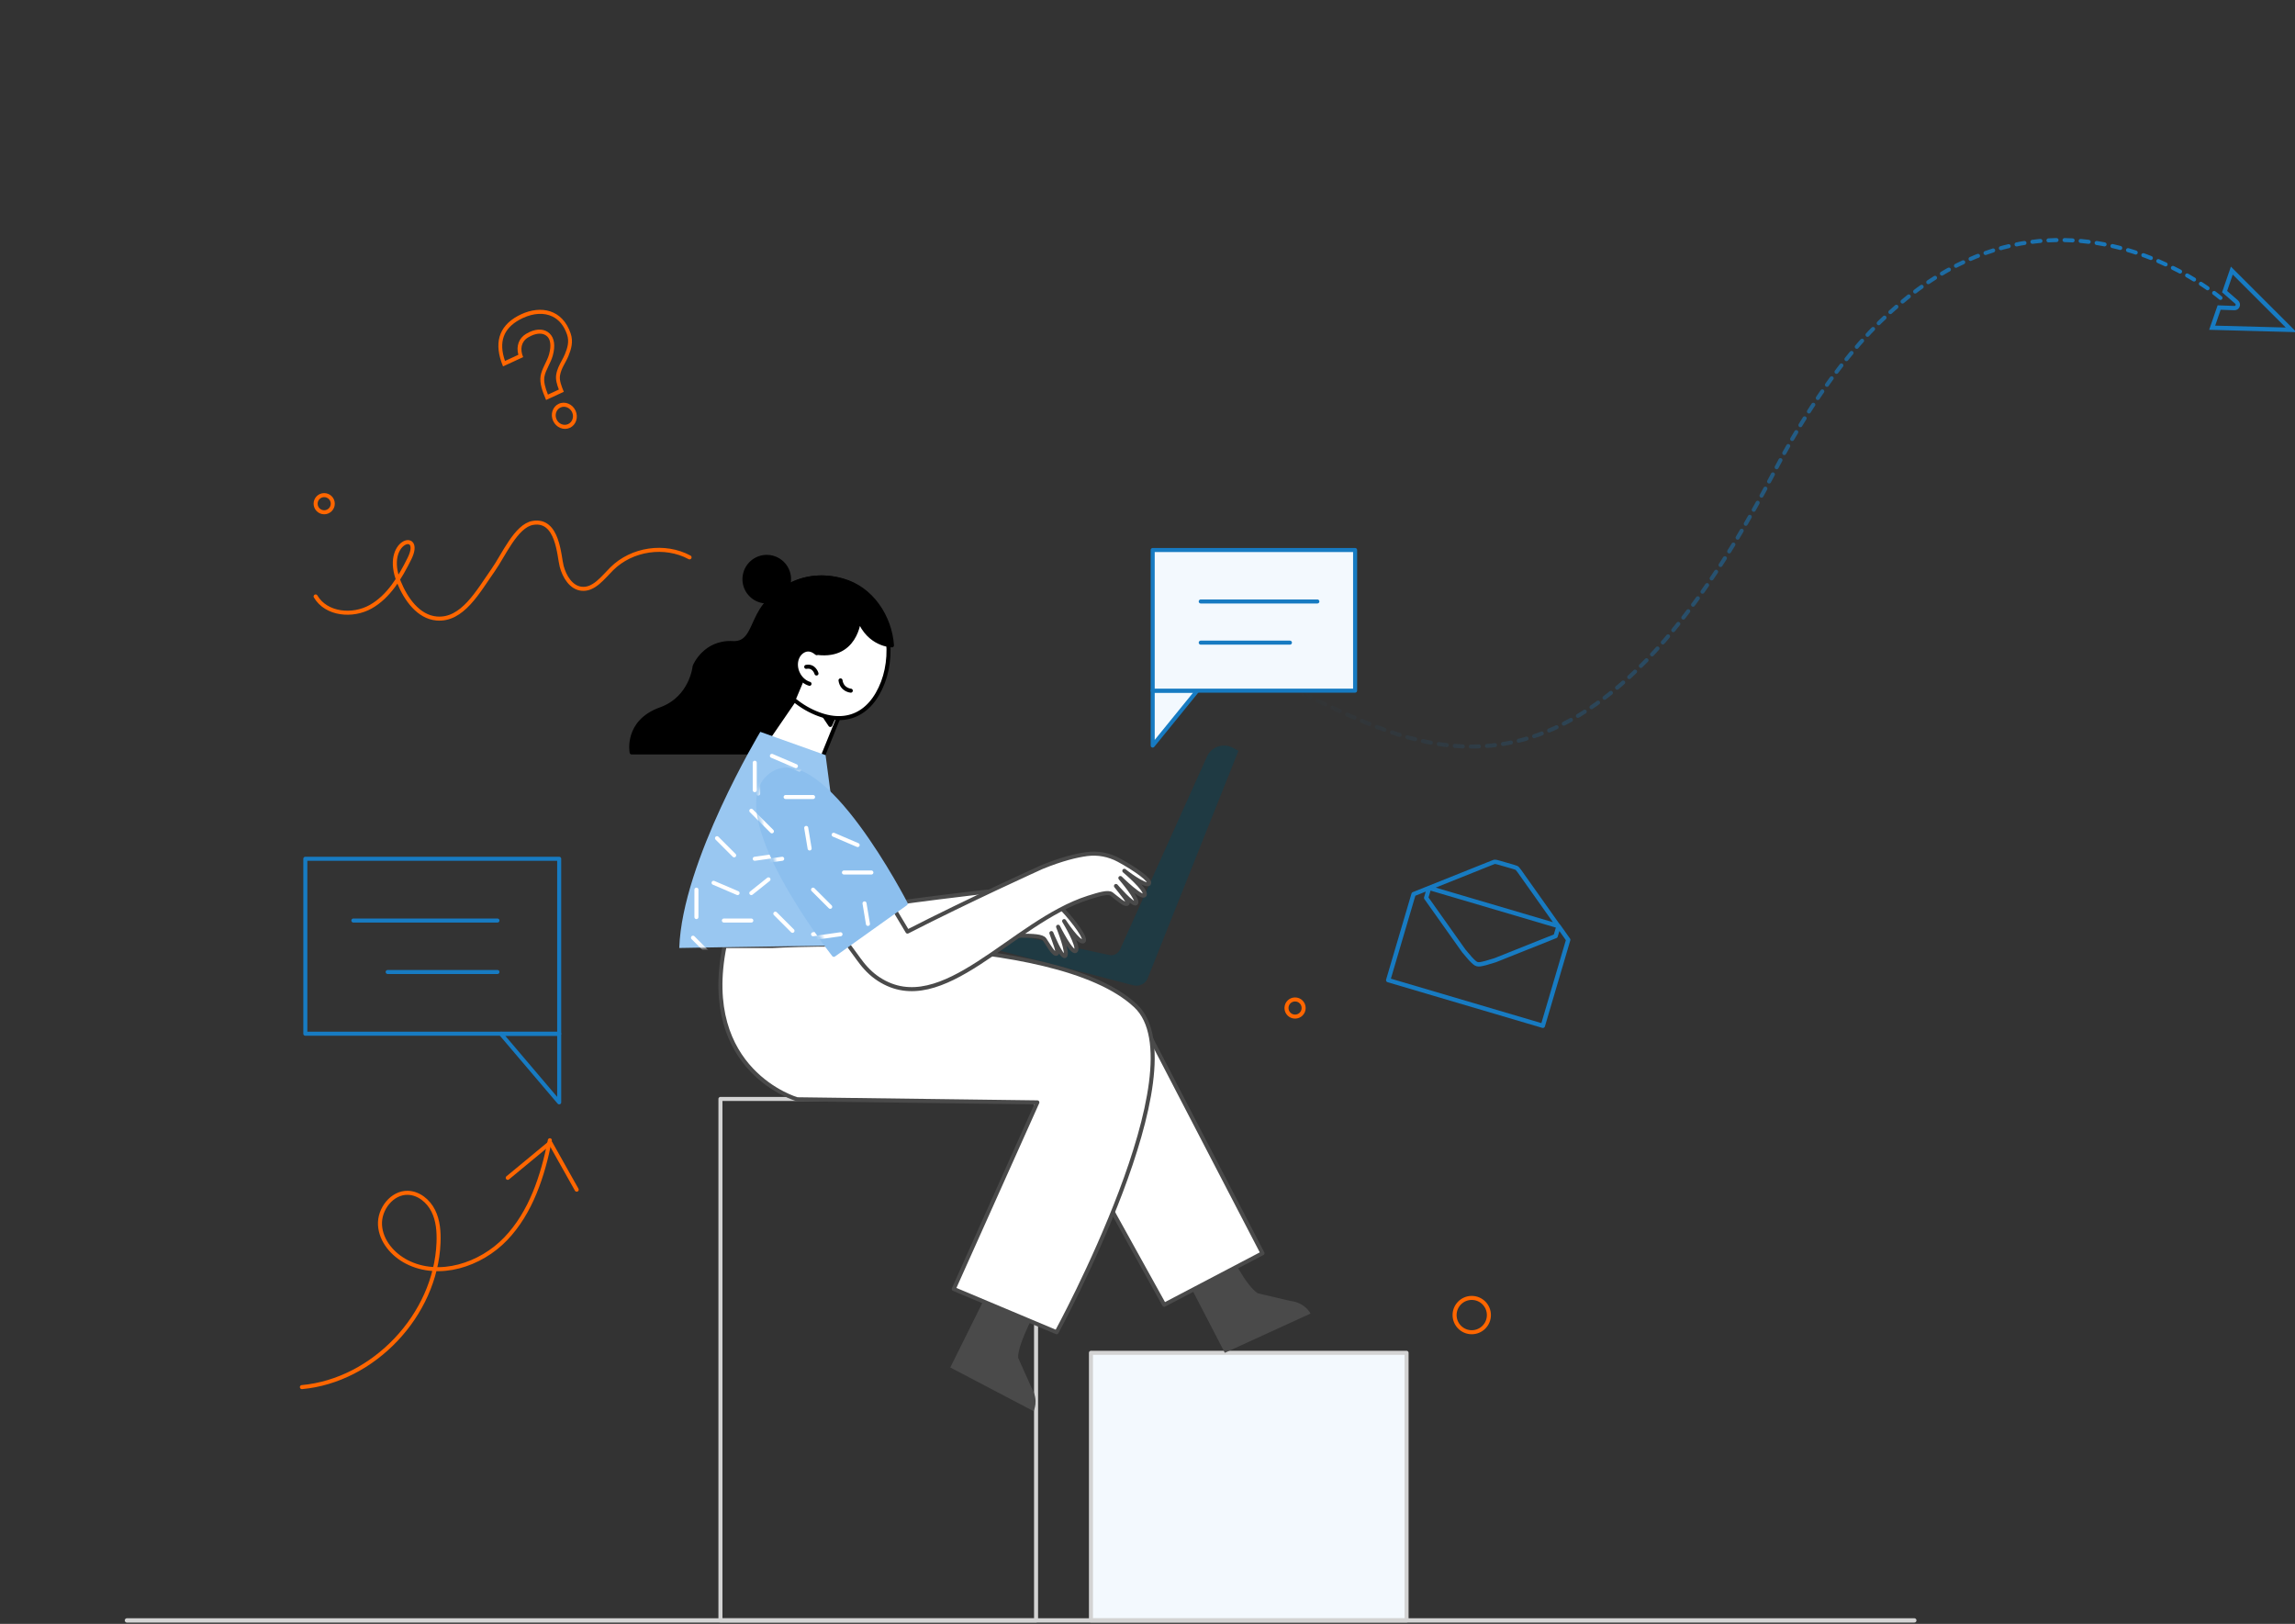 <svg width="530" height="375" viewBox="0 0 530 375" fill="none" xmlns="http://www.w3.org/2000/svg">
<rect x="0" y="0" width="530" height="375" fill="#333333" stroke="none"/>
<path d="M166.376 253.775H239.264V374.199H166.376V253.775Z" stroke="#D3D3D3" stroke-width="0.931" stroke-linecap="round" stroke-linejoin="round"/>
<path d="M251.94 312.403H324.828V374.199H251.94V312.403Z" fill="#F3F9FE" stroke="#D3D3D3" stroke-width="0.931" stroke-linecap="round" stroke-linejoin="round"/>
<path d="M442.082 374.199L29.314 374.199" stroke="#D3D3D3" stroke-linecap="round" stroke-linejoin="round"/>
<path d="M297.098 232.78C297.098 233.877 297.982 234.761 299.079 234.761C300.176 234.761 301.06 233.877 301.06 232.78C301.06 231.683 300.176 230.799 299.079 230.799C297.982 230.799 297.098 231.683 297.098 232.78Z" stroke="#FF6600" stroke-width="0.931" stroke-linecap="round" stroke-linejoin="round"/>
<path d="M74.869 118.298C73.775 118.298 72.888 117.411 72.888 116.318C72.888 115.224 73.775 114.337 74.869 114.337C75.963 114.337 76.85 115.224 76.85 116.318C76.85 117.411 75.963 118.298 74.869 118.298Z" stroke="#FF6600" stroke-width="0.931" stroke-linecap="round" stroke-linejoin="round"/>
<path d="M335.919 303.687C335.919 305.874 337.693 307.649 339.88 307.649C342.068 307.649 343.842 305.874 343.842 303.687C343.842 301.5 342.068 299.726 339.88 299.726C337.693 299.726 335.919 301.5 335.919 303.687Z" stroke="#FF6600" stroke-width="0.931" stroke-linecap="round" stroke-linejoin="round"/>
<path opacity="0.4" d="M211.655 210.899L256.118 220.537C257.112 220.749 258.126 220.278 258.606 219.381L278.863 174.443C279.977 172.357 282.578 171.567 284.673 172.669L286.007 173.373L264.976 226.083L264.943 226.142C264.329 227.291 263.002 227.869 261.741 227.537L207.573 213.476C208.007 211.657 209.821 210.514 211.662 210.899H211.655Z" fill="#00455C"/>
<path d="M284.061 289.427C284.061 289.427 287.734 296.945 290.463 298.656L297.951 300.413C301.47 300.828 302.645 303.34 302.645 303.34L282.852 312.402L273.331 294.011L284.054 289.427H284.061Z" fill="#4A4A4A"/>
<path d="M183.013 224.468C183.013 224.468 229.457 226.206 251.245 229.503C257.547 230.459 262.997 234.399 265.925 240.045L291.553 289.409L268.853 301.311L242.567 253.877L194.772 252.457L183.013 224.461V224.468Z" fill="white" stroke="#4A4A4A" stroke-width="0.931" stroke-linecap="round" stroke-linejoin="round"/>
<path d="M181.033 213.399C181.641 215.421 182.562 217.349 183.87 219.011C194.779 232.859 217.396 215.935 235.881 216.075C238.431 216.095 240.694 216.141 241.242 216.962C242.163 218.337 243.251 220.319 243.919 220.266C244.687 220.199 243.485 217.503 242.804 215.474C242.804 215.474 245.08 221.087 245.915 220.78C246.923 220.406 244.353 214.013 244.353 214.013C244.353 214.013 247.624 220.559 248.465 219.545C249.306 218.531 245.748 212.705 245.748 212.705C245.748 212.705 249.113 217.897 250.194 217.376C251.069 216.949 248.218 212.998 245.287 209.868C243.552 208.02 241.295 206.745 238.799 206.271C236.415 205.817 232.911 205.537 227.904 205.904C227.904 205.904 209.225 207.986 193.67 210.516L187.642 182.633C186.901 179.203 184.304 176.394 180.88 175.606C178.203 174.992 175.192 175.266 173.216 178.382C171.814 180.598 171.58 183.354 172.368 185.857L181.033 213.412V213.399Z" fill="white" stroke="#4A4A4A" stroke-width="0.931" stroke-linecap="round" stroke-linejoin="round"/>
<path d="M240.049 301.102C240.049 301.102 234.869 310.411 235.132 313.562L238.219 320.466C240.002 323.466 238.678 325.871 238.678 325.871L219.457 315.789L228.608 297.349L240.056 301.095L240.049 301.102Z" fill="#4A4A4A"/>
<path d="M178.277 218.478C178.277 218.478 243.477 214.628 262.262 232.28C277.401 246.509 244.012 307.649 244.012 307.649L220.253 297.664L239.565 254.571L184.082 253.85C184.082 253.85 161.526 247.417 167.33 218.478H178.284H178.277Z" fill="white" stroke="#4A4A4A" stroke-width="0.931" stroke-linecap="round" stroke-linejoin="round"/>
<path d="M145.867 173.757C145.867 173.757 144.474 166.694 152.533 163.802C159.747 161.214 160.417 153.88 160.417 153.88C160.417 153.88 162.721 148.142 169.225 148.506C175.73 148.863 172.461 137.975 183.54 135.811C185.202 135.487 186.736 136.142 188.075 137.247C192.188 140.636 192.858 146.639 189.924 151.061L174.846 173.75H145.867V173.757Z" fill="black" stroke="black" stroke-width="0.931" stroke-linecap="round" stroke-linejoin="round"/>
<path d="M187.808 180.094L194.896 162.61L188.724 153.95L173.505 176.148L187.808 180.094Z" fill="white" stroke="black" stroke-width="0.931" stroke-linecap="round" stroke-linejoin="round"/>
<path d="M191.751 167.418L188.559 162.665L193.312 163.906L191.751 167.418Z" fill="black" stroke="black" stroke-width="0.931" stroke-linecap="round" stroke-linejoin="round"/>
<path d="M176.2 141.338C172.39 148.784 178.993 159.853 186.848 163.934C194.702 168.015 200.95 165.357 203.917 157.533C206.682 150.228 205.176 139.328 197.327 135.247C189.473 131.166 180.017 133.891 176.2 141.338Z" fill="white" stroke="black" stroke-width="0.931" stroke-linecap="round" stroke-linejoin="round"/>
<path d="M175.924 143.31C178.389 135.499 186.206 131.687 194.633 134.041C201.265 135.894 205.538 142.434 205.988 149.035C205.896 149.062 200.635 148.895 198.389 143.01C198.389 143.01 197.767 152.48 187.869 150.64L183.47 161.08C177.6 158.338 173.188 151.958 175.918 143.31H175.924Z" fill="black" stroke="black" stroke-width="0.931" stroke-linecap="round" stroke-linejoin="round"/>
<path d="M196.481 159.496C196.481 159.496 194.431 159.348 194.105 157.119Z" fill="white"/>
<path d="M196.481 159.496C196.481 159.496 194.431 159.348 194.105 157.119" stroke="black" stroke-width="0.931" stroke-linecap="round" stroke-linejoin="round"/>
<path d="M186.95 157.911C186.017 157.63 185.137 156.963 184.533 155.98C183.318 154.014 183.66 151.533 185.288 150.426C186.398 149.677 187.554 149.945 188.559 150.811" fill="white"/>
<path d="M186.95 157.911C186.017 157.63 185.137 156.963 184.533 155.98C183.318 154.014 183.66 151.533 185.288 150.426C186.398 149.677 187.554 149.945 188.559 150.811" stroke="black" stroke-width="0.931" stroke-linecap="round" stroke-linejoin="round"/>
<path d="M188.559 155.535C188.559 155.535 188.035 153.639 186.182 153.995Z" fill="white"/>
<path d="M188.559 155.535C188.559 155.535 188.035 153.639 186.182 153.995" stroke="black" stroke-width="0.931" stroke-linecap="round" stroke-linejoin="round"/>
<path d="M182.212 134.036C182.051 136.879 179.618 139.05 176.782 138.889C173.939 138.727 171.768 136.294 171.93 133.458C172.091 130.616 174.524 128.445 177.36 128.606C180.203 128.767 182.374 131.2 182.212 134.036Z" fill="black" stroke="black" stroke-width="0.931" stroke-linecap="round" stroke-linejoin="round"/>
<path d="M190.653 174.382L175.583 169.003C175.583 169.003 157.516 198.981 156.868 218.915C156.868 218.915 178.154 218.522 196.481 218.315L190.653 174.375V174.382Z" fill="#99C7F1"/>
<mask id="mask0_287_32417" style="mask-type:luminance" maskUnits="userSpaceOnUse" x="156" y="169" width="41" height="50">
<path d="M190.653 174.382L175.583 169.003C175.583 169.003 157.516 198.981 156.868 218.915C156.868 218.915 178.154 218.522 196.481 218.315L190.653 174.375V174.382Z" fill="white"/>
</mask>
<g mask="url(#mask0_287_32417)">
<path d="M186.974 183.264H180.636" stroke="white" stroke-width="0.931" stroke-linecap="round" stroke-linejoin="round"/>
<path d="M183.805 176.926L178.259 174.549" stroke="white" stroke-width="0.931" stroke-linecap="round" stroke-linejoin="round"/>
<path d="M174.298 176.133V182.471" stroke="white" stroke-width="0.931" stroke-linecap="round" stroke-linejoin="round"/>
<path d="M177.467 191.186L173.505 187.225" stroke="white" stroke-width="0.931" stroke-linecap="round" stroke-linejoin="round"/>
<path d="M185.389 190.394L186.182 195.148" stroke="white" stroke-width="0.931" stroke-linecap="round" stroke-linejoin="round"/>
<path d="M179.844 197.524L174.298 198.317" stroke="white" stroke-width="0.931" stroke-linecap="round" stroke-linejoin="round"/>
<path d="M169.544 197.524L165.583 193.563" stroke="white" stroke-width="0.931" stroke-linecap="round" stroke-linejoin="round"/>
<path d="M177.467 203.07L173.505 206.239" stroke="white" stroke-width="0.931" stroke-linecap="round" stroke-linejoin="round"/>
<path d="M173.506 212.577H167.168" stroke="white" stroke-width="0.931" stroke-linecap="round" stroke-linejoin="round"/>
<path d="M170.337 206.239L164.791 203.862" stroke="white" stroke-width="0.931" stroke-linecap="round" stroke-linejoin="round"/>
<path d="M160.83 205.447V211.785" stroke="white" stroke-width="0.931" stroke-linecap="round" stroke-linejoin="round"/>
<path d="M163.999 220.5L160.038 216.539" stroke="white" stroke-width="0.931" stroke-linecap="round" stroke-linejoin="round"/>
<path d="M200.443 200.693H194.105" stroke="white" stroke-width="0.931" stroke-linecap="round" stroke-linejoin="round"/>
<path d="M197.274 194.355L191.729 191.979" stroke="white" stroke-width="0.931" stroke-linecap="round" stroke-linejoin="round"/>
<path d="M190.936 208.616L186.974 204.655" stroke="white" stroke-width="0.931" stroke-linecap="round" stroke-linejoin="round"/>
<path d="M193.313 214.954L187.768 215.746" stroke="white" stroke-width="0.931" stroke-linecap="round" stroke-linejoin="round"/>
<path d="M183.014 214.954L179.052 210.993" stroke="white" stroke-width="0.931" stroke-linecap="round" stroke-linejoin="round"/>
</g>
<path d="M198.49 221.739C199.704 223.44 201.177 224.964 202.938 226.107C217.628 235.67 233.772 212.879 251.343 207.296C253.771 206.528 255.931 205.871 256.705 206.469C258.012 207.474 259.665 208.991 260.279 208.728C260.986 208.433 258.999 206.278 257.718 204.597C257.718 204.597 261.639 209.135 262.333 208.597C263.173 207.933 258.732 202.758 258.732 202.758C258.732 202.758 263.887 207.861 264.367 206.653C264.847 205.444 259.645 201.096 259.645 201.096C259.645 201.096 264.467 204.906 265.327 204.085C266.027 203.415 262.079 200.604 258.318 198.587C256.091 197.392 253.551 196.899 251.037 197.228C248.636 197.543 245.222 198.357 240.587 200.249C240.587 200.249 223.523 207.966 209.573 215.132L195.103 190.942C193.322 187.96 189.975 186.148 186.48 186.469C183.746 186.719 180.979 187.908 180.086 191.435C179.452 193.937 180.099 196.584 181.626 198.679L198.483 221.746L198.49 221.739Z" fill="white" stroke="#4A4A4A" stroke-width="0.931" stroke-linecap="round" stroke-linejoin="round"/>
<path d="M209.157 208.673L192.565 220.5C192.565 220.5 166.088 186.869 178.317 178.749C189.857 171.083 209.157 208.673 209.157 208.673Z" fill="#8CBFEE" stroke="#8CBFEE" stroke-width="0.931" stroke-linecap="round" stroke-linejoin="round"/>
<mask id="mask1_287_32417" style="mask-type:luminance" maskUnits="userSpaceOnUse" x="175" y="177" width="35" height="44">
<path d="M209.157 208.673L192.565 220.5C192.565 220.5 166.088 186.869 178.317 178.749C189.857 171.083 209.157 208.673 209.157 208.673Z" fill="white"/>
</mask>
<g mask="url(#mask1_287_32417)">
<path d="M187.767 184.056H181.429" stroke="white" stroke-width="0.931" stroke-linecap="round" stroke-linejoin="round"/>
<path d="M184.598 177.718L179.052 175.341" stroke="white" stroke-width="0.931" stroke-linecap="round" stroke-linejoin="round"/>
<path d="M175.09 176.925V183.263" stroke="white" stroke-width="0.931" stroke-linecap="round" stroke-linejoin="round"/>
<path d="M178.26 191.978L174.298 188.017" stroke="white" stroke-width="0.931" stroke-linecap="round" stroke-linejoin="round"/>
<path d="M186.182 191.186L186.975 195.94" stroke="white" stroke-width="0.931" stroke-linecap="round" stroke-linejoin="round"/>
<path d="M180.637 198.316L175.091 199.109" stroke="white" stroke-width="0.931" stroke-linecap="round" stroke-linejoin="round"/>
<path d="M178.26 203.862L174.298 207.031" stroke="white" stroke-width="0.931" stroke-linecap="round" stroke-linejoin="round"/>
<path d="M201.234 201.485H194.896" stroke="white" stroke-width="0.931" stroke-linecap="round" stroke-linejoin="round"/>
<path d="M198.065 195.147L192.52 192.771" stroke="white" stroke-width="0.931" stroke-linecap="round" stroke-linejoin="round"/>
<path d="M191.727 209.408L187.765 205.447" stroke="white" stroke-width="0.931" stroke-linecap="round" stroke-linejoin="round"/>
<path d="M199.65 208.616L200.442 213.369" stroke="white" stroke-width="0.931" stroke-linecap="round" stroke-linejoin="round"/>
<path d="M194.104 215.746L188.559 216.538" stroke="white" stroke-width="0.931" stroke-linecap="round" stroke-linejoin="round"/>
<path d="M183.805 215.746L179.843 211.785" stroke="white" stroke-width="0.931" stroke-linecap="round" stroke-linejoin="round"/>
</g>
<path d="M69.72 320.324C86.293 318.812 100.623 303.66 101.272 286.968C101.371 284.445 101.172 281.842 100.051 279.597C98.93 277.351 96.72 275.528 94.206 275.454C90.539 275.345 87.546 279.216 87.756 282.891C87.968 286.573 90.68 289.723 93.937 291.405C101.365 295.233 110.97 292.149 116.792 286.067C122.614 279.985 125.341 271.574 126.984 263.315" stroke="#FF6600" stroke-width="0.931" stroke-linecap="round" stroke-linejoin="round"/>
<path d="M117.256 271.996L127.08 263.874L133.181 274.732" stroke="#FF6600" stroke-width="0.931" stroke-linecap="round" stroke-linejoin="round"/>
<path d="M129.139 254.567L115.67 238.722H129.139V254.567Z" stroke="#177BC2" stroke-width="0.931" stroke-linecap="round" stroke-linejoin="round"/>
<path d="M70.51 238.717V198.317H129.138V229.505V238.717V238.722H115.985L115.979 238.717H70.51Z" stroke="#177BC2" stroke-width="0.931" stroke-linecap="round" stroke-linejoin="round"/>
<path d="M114.878 212.578H81.603" stroke="#177BC2" stroke-width="0.931" stroke-linecap="round" stroke-linejoin="round"/>
<path d="M114.878 224.461H89.526" stroke="#177BC2" stroke-width="0.931" stroke-linecap="round" stroke-linejoin="round"/>
<path d="M516.528 69.763L516.528 69.763L516.525 69.76L513.741 67.346L515.412 62.488L529.105 76.172L510.872 75.68L512.48 71.02L515.983 71.15C516.765 71.184 517.06 70.232 516.528 69.763Z" stroke="#177BC2"/>
<path d="M512.79 68.798C512.79 68.798 455.854 19.895 409.614 109.183C363.374 198.47 324.23 170.561 298.534 159.156" stroke="url(#paint0_linear_287_32417)" stroke-width="0.931" stroke-linecap="round" stroke-linejoin="round" stroke-dasharray="1.86 1.86"/>
<path d="M266.201 172.172L276.5 159.496H266.201V172.172Z" fill="#F3F9FE" stroke="#177BC2" stroke-width="0.931" stroke-linecap="round" stroke-linejoin="round"/>
<path d="M312.943 159.489V127.013H266.2V152.085V159.489V159.496H276.686L276.692 159.489H312.943Z" fill="#F3F9FE" stroke="#177BC2" stroke-width="0.931" stroke-linecap="round" stroke-linejoin="round"/>
<path d="M277.292 138.897H304.229" stroke="#177BC2" stroke-width="0.931" stroke-linecap="round" stroke-linejoin="round"/>
<path d="M277.292 148.404H297.891" stroke="#177BC2" stroke-width="0.931" stroke-linecap="round" stroke-linejoin="round"/>
<g clip-path="url(#clip0_287_32417)">
<path d="M330.03 205.044L359.865 213.851L350.865 201.143C350.025 200.216 350.95 200.619 347.824 199.696C344.698 198.774 345.401 198.981 344.485 199.26L330.03 205.044ZM330.03 205.044L329.352 207.339L338.048 219.598L339.524 221.331C341.046 222.908 341.046 222.908 343.116 222.391L345.297 221.737L359.252 216.165L359.929 213.87L362.159 217.023L356.3 236.883L320.587 226.341L326.446 206.481L330.03 205.044Z" stroke="#177BC2" stroke-linecap="round" stroke-linejoin="round"/>
</g>
<g clip-path="url(#clip1_287_32417)">
<path d="M120.756 73.437C123.245 72.288 125.668 72.165 127.578 73.091C129.125 73.84 130.259 75.239 130.95 77.25C131.518 78.905 131.022 80.391 130.465 81.771C130.254 82.294 129.99 82.784 129.71 83.301C129.188 84.267 128.648 85.266 128.445 86.536C128.276 87.598 128.588 88.728 129.059 89.96L126.541 91.123C125.876 89.447 125.546 88.186 125.717 87.047C125.838 86.233 126.249 85.383 126.685 84.483C127.053 83.722 127.434 82.935 127.659 82.112C128.281 79.842 128.031 78.081 126.935 77.017C125.829 75.943 124.13 75.819 122.276 76.675C122.006 76.8 121.735 76.945 121.471 77.107C119.809 78.12 119.173 79.919 119.707 81.931L116.623 83.355C115.12 79.006 116.231 75.88 120.002 73.818C120.25 73.682 120.504 73.553 120.756 73.437ZM120.358 72.574C120.088 72.699 119.82 72.833 119.554 72.979C115.095 75.418 114.003 79.373 116.169 84.613L120.813 82.468C120.048 80.659 120.344 78.907 121.95 77.926C122.184 77.783 122.426 77.654 122.675 77.538C124.048 76.904 125.466 76.821 126.36 77.688C127.497 78.791 127.057 80.886 126.807 81.796C126.347 83.482 125.097 85.134 124.842 86.841C124.592 88.514 125.222 90.271 126.112 92.368L130.204 90.477C129.651 89.129 129.147 87.826 129.319 86.751C129.599 85.002 130.649 83.759 131.284 82.186C131.89 80.684 132.457 78.95 131.78 76.982C129.87 71.423 124.914 70.469 120.358 72.574ZM129.442 94.106C130.431 93.649 131.631 94.135 132.119 95.191C132.606 96.246 132.198 97.475 131.209 97.931C130.221 98.388 129.02 97.902 128.533 96.847C128.045 95.792 128.453 94.562 129.442 94.106ZM129.043 93.242C127.616 93.902 127.033 95.679 127.742 97.213C128.45 98.746 130.181 99.454 131.608 98.794C133.036 98.135 133.618 96.358 132.91 94.825C132.201 93.291 130.471 92.583 129.043 93.242Z" fill="#FF6600"/>
</g>
<path d="M72.888 137.736C75.34 141.909 81.436 142.464 85.612 140.11C89.787 137.756 92.404 133.345 94.558 129.002C97.931 122.196 88.216 124.801 92.126 134.421C93.736 138.385 96.632 142.457 100.821 142.83C106.785 143.357 110.39 136.599 113.889 131.64C116.281 128.251 119.177 121.419 123.041 120.756C128.879 119.754 129.085 128.407 129.714 130.781C130.344 133.156 131.861 135.665 134.254 135.956C137.137 136.301 139.211 133.399 141.292 131.336C145.931 126.743 153.532 125.633 159.244 128.711" stroke="#FF6600" stroke-width="0.931" stroke-linecap="round" stroke-linejoin="round"/>
<defs>
<linearGradient id="paint0_linear_287_32417" x1="503.698" y1="56.286" x2="303.904" y2="170.035" gradientUnits="userSpaceOnUse">
<stop stop-color="#177BC2"/>
<stop offset="1" stop-color="#177BC2" stop-opacity="0"/>
</linearGradient>
<clipPath id="clip0_287_32417">
<rect width="45.951" height="45.951" fill="white" transform="matrix(0.959 0.283 -0.283 0.959 327.996 187.225)"/>
</clipPath>
<clipPath id="clip1_287_32417">
<rect width="28.521" height="30.106" fill="white" transform="translate(106.955 77.893) rotate(-24.796)"/>
</clipPath>
</defs>
</svg>
